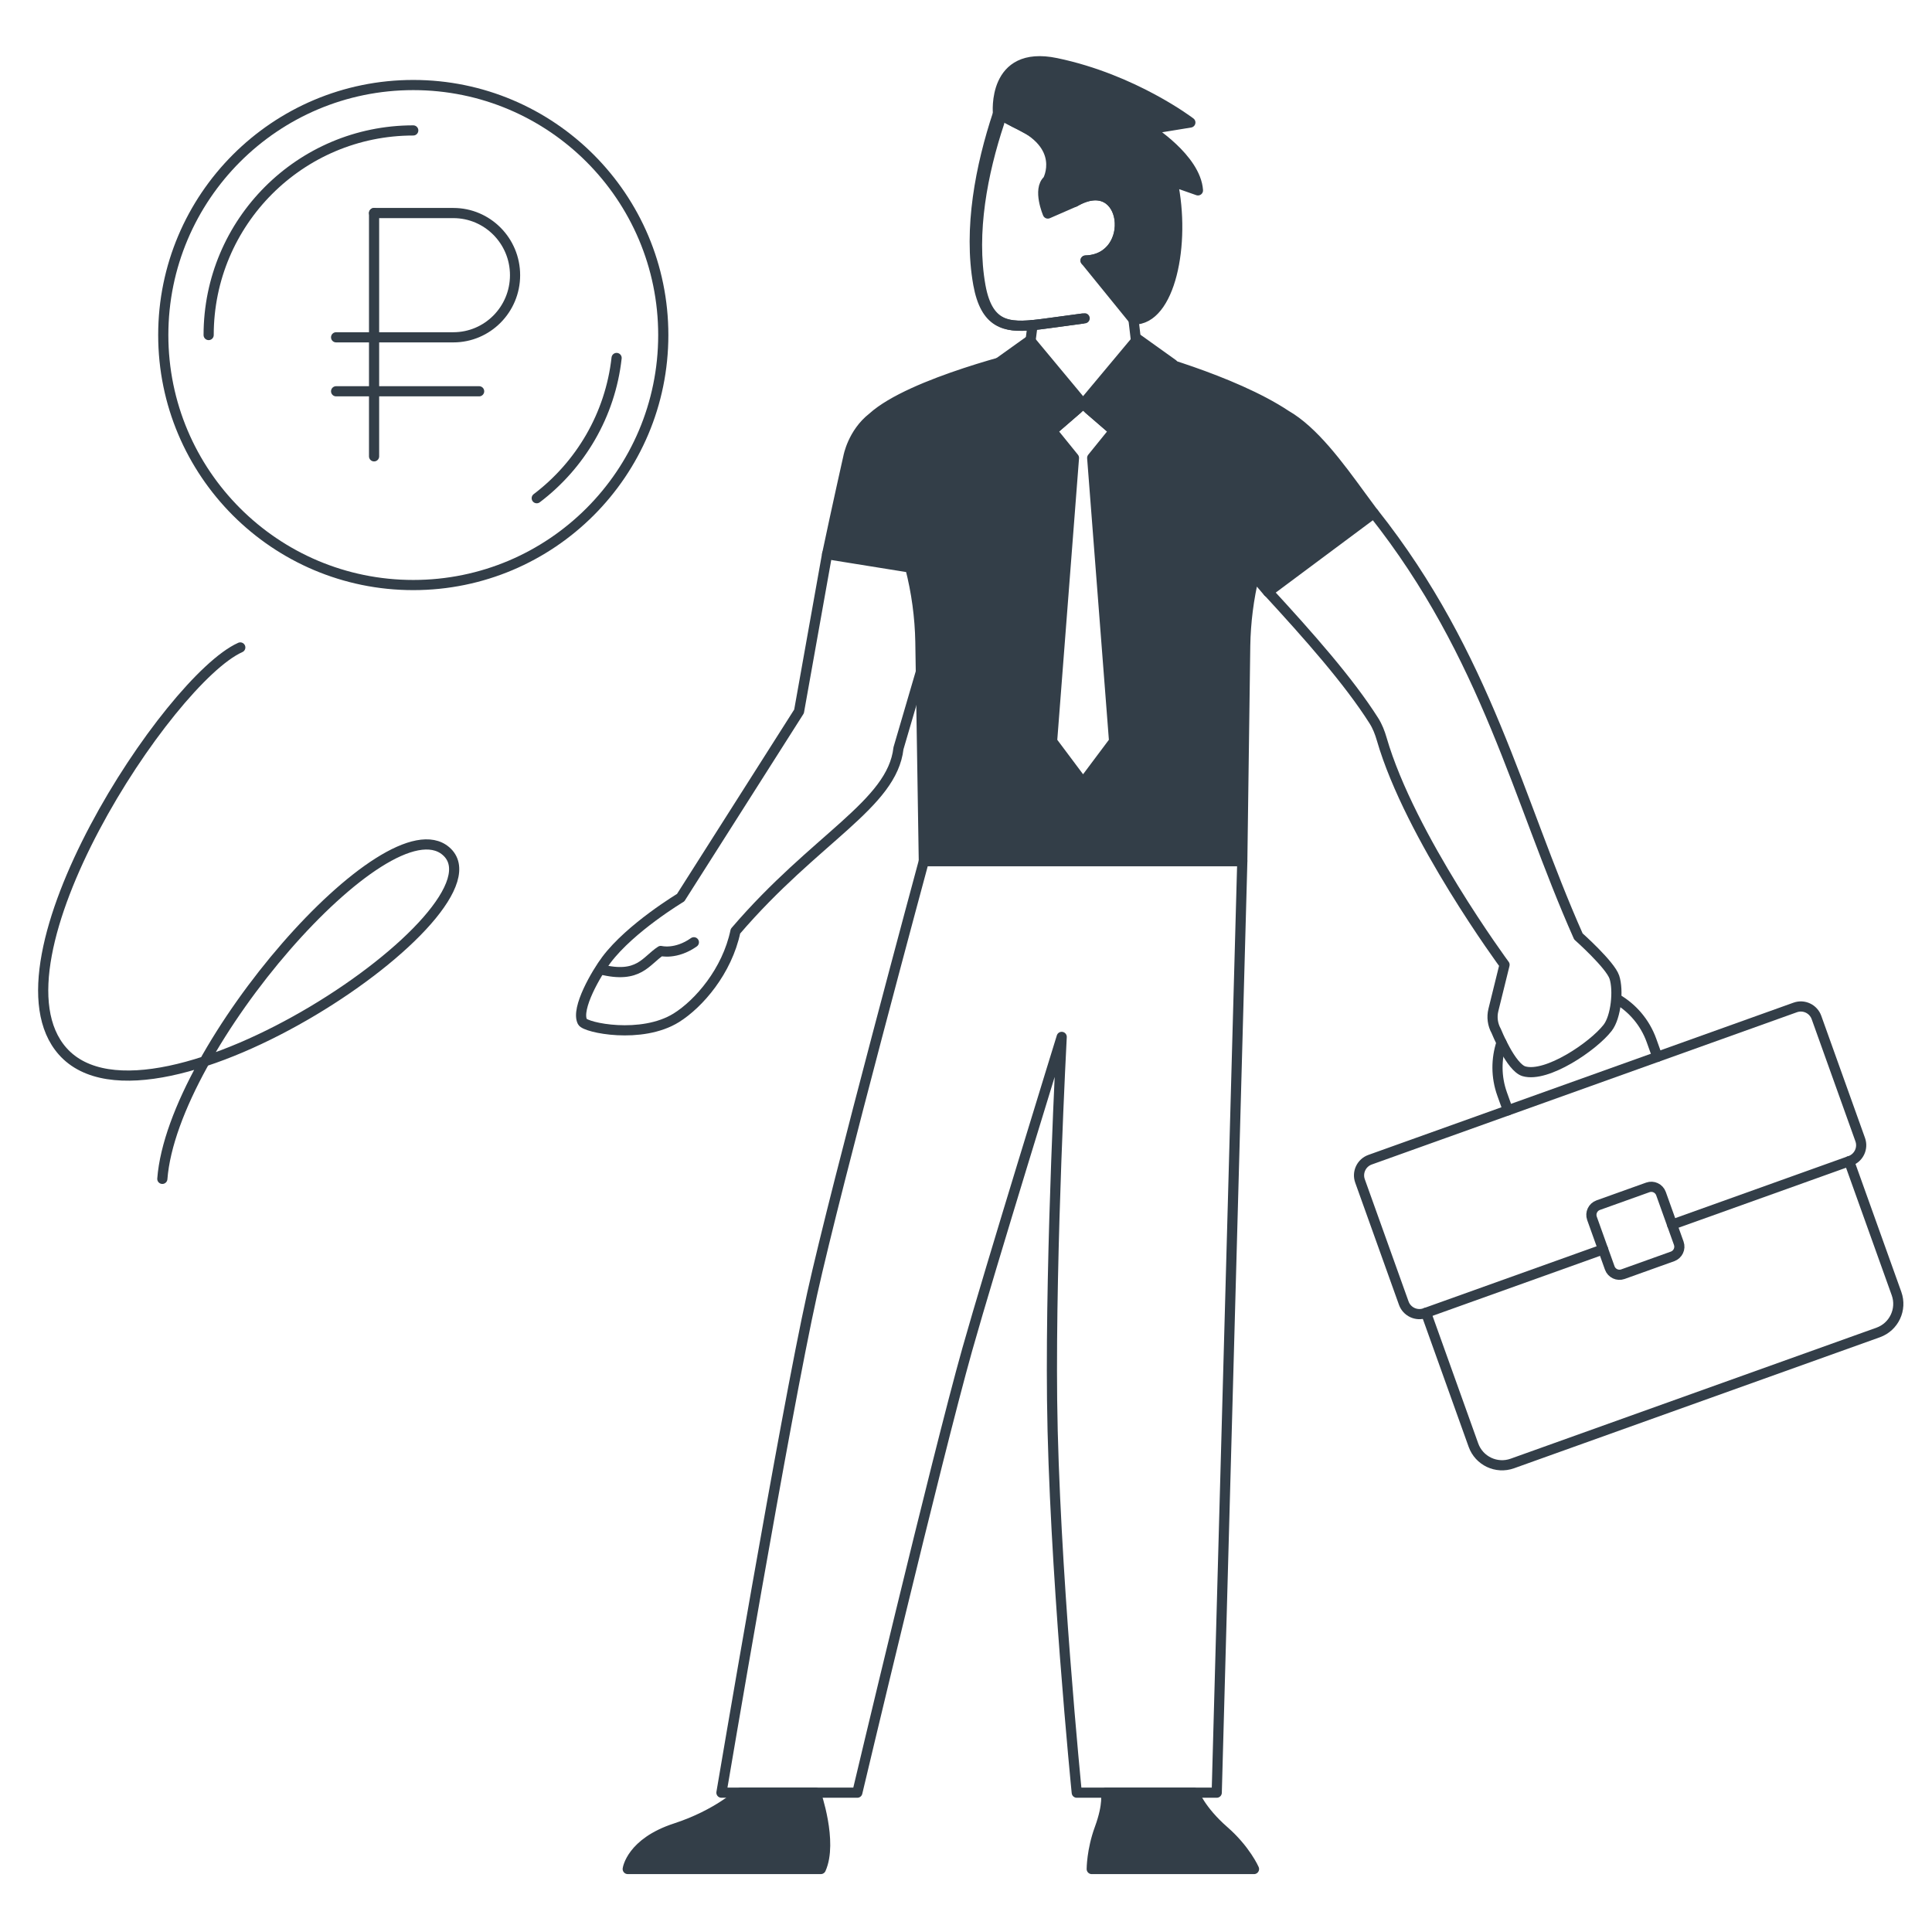 <svg width="380" height="380" viewBox="0 0 380 380" fill="none" xmlns="http://www.w3.org/2000/svg">
<g clip-path="url(#clip0)">
<path d="M244.344 169.409L239.317 352.596H211.785C211.785 352.596 207.28 307.587 206.932 275.292C206.609 245.534 208.821 203.944 208.821 203.944C208.821 203.944 194.659 249.747 190.241 265.45C184.208 286.887 168.623 352.596 168.623 352.596H141.898C141.898 352.596 154.374 278.733 159.731 254.53C164.528 232.847 181.714 169.343 181.714 169.343H244.348" stroke="#333E48" stroke-width="2" stroke-linecap="round" stroke-linejoin="round"/>
<path d="M160.444 352.6C160.444 352.6 163.836 362.257 161.446 367.611C154.655 367.611 123.467 367.611 123.467 367.611C123.467 367.611 124.149 362.445 132.87 359.602C141.216 356.885 145.697 352.596 145.697 352.596H160.444V352.6Z" fill="#333E48" stroke="#333E48" stroke-width="2" stroke-linecap="round" stroke-linejoin="round"/>
<path d="M234.829 352.6C234.829 352.6 236.106 356.061 240.739 360.107C244.987 363.812 246.646 367.615 246.646 367.615H214.731C214.731 367.615 214.731 363.906 216.283 359.676C218.099 354.729 217.5 352.603 217.5 352.603H234.829V352.6Z" fill="#333E48" stroke="#333E48" stroke-width="2" stroke-linecap="round" stroke-linejoin="round"/>
<path fill-rule="evenodd" clip-rule="evenodd" d="M221.944 54.367L223.76 69.779C223.76 75.693 219.102 79.358 213.185 79.358C207.27 79.358 202.337 75.696 202.337 69.779L203.088 63.948L203.06 63.952C197.578 64.47 193.828 63.635 192.419 55.898C190.464 44.936 192.86 32.666 196.291 22.33L222.525 36.166L221.944 54.367Z" stroke="#333E48" stroke-width="2" stroke-linecap="round" stroke-linejoin="round"/>
<path d="M203.06 63.952C203.985 63.865 204.959 63.739 205.979 63.6C208.111 63.312 213.34 62.605 213.34 62.605" stroke="#333E48" stroke-width="2" stroke-linecap="round" stroke-linejoin="round"/>
<path d="M211.389 39.69C221.797 33.644 223.763 50.958 213.514 51.24" stroke="#333E48" stroke-width="2" stroke-linecap="round" stroke-linejoin="round"/>
<path d="M196.549 24.09C193.261 33.988 190.969 45.743 192.84 56.239C194.416 64.901 199.057 64.532 205.827 63.617C207.869 63.339 212.875 62.664 212.875 62.664" stroke="#333E48" stroke-width="2" stroke-linecap="round" stroke-linejoin="round"/>
<path fill-rule="evenodd" clip-rule="evenodd" d="M213.515 51.24C223.764 50.958 221.798 33.644 211.389 39.69L206.094 42C206.094 42 204.063 37.255 206.094 35.449C206.094 35.449 209.883 28.544 199.631 24.091L196.291 22.33C196.291 22.33 195.049 9.761 207.736 12.409C223.023 15.595 234.127 24.094 234.127 24.094L225.99 25.423C225.99 25.423 235.171 31.118 235.623 37.443L230.627 35.689C233.25 47.98 230.137 63.016 222.936 62.842L213.515 51.24Z" fill="#333E48" stroke="#333E48" stroke-width="2" stroke-linecap="round" stroke-linejoin="round"/>
<path d="M162.689 108.96L157.161 139.925L133.877 176.558C133.877 176.558 124.028 182.455 119.266 188.793C117.331 191.368 113.223 198.364 114.555 200.962C115.164 202.145 126.185 204.448 133.032 200.18C137.432 197.435 143.002 191.044 144.654 183.157C160.4 164.761 175.46 158.235 176.719 147.179L181.127 132.136" stroke="#333E48" stroke-width="2" stroke-linecap="round" stroke-linejoin="round"/>
<path d="M118.11 190.658C125.694 192.568 126.998 188.971 129.969 187.043C129.969 187.043 132.94 187.826 136.475 185.332" stroke="#333E48" stroke-width="2" stroke-linecap="round" stroke-linejoin="round"/>
<path d="M280.482 258.204L289.805 284.236C290.918 287.346 294.345 288.964 297.455 287.85L369.409 262.082C372.519 260.969 374.137 257.542 373.023 254.432L363.7 228.4" stroke="#333E48" stroke-width="2" stroke-linecap="round" stroke-linejoin="round"/>
<path d="M328.881 240.871L363.902 228.33C365.604 227.721 366.491 225.846 365.878 224.145L357.279 200.13C356.67 198.429 354.795 197.542 353.094 198.154L269.475 228.1C267.774 228.709 266.887 230.584 267.499 232.286L276.099 256.3C276.708 258.001 278.583 258.889 280.284 258.276L315.306 245.735" stroke="#333E48" stroke-width="2" stroke-linecap="round" stroke-linejoin="round"/>
<path d="M324.108 233.545C325.158 233.169 326.317 233.719 326.696 234.766L330.192 244.531C330.568 245.582 330.018 246.74 328.971 247.119L319.206 250.616C318.155 250.991 316.997 250.442 316.618 249.395L313.121 239.629C312.746 238.579 313.295 237.42 314.342 237.041L324.108 233.545Z" stroke="#333E48" stroke-width="2" stroke-linecap="round" stroke-linejoin="round"/>
<path d="M295.326 205.07C294.275 208.257 294.237 211.805 295.455 215.201L296.596 218.384" stroke="#333E48" stroke-width="2" stroke-linecap="round" stroke-linejoin="round"/>
<path d="M325.979 207.86L324.837 204.677C323.547 201.073 321.059 198.234 317.981 196.45" stroke="#333E48" stroke-width="2" stroke-linecap="round" stroke-linejoin="round"/>
<path d="M249.419 116.39C257.362 125.018 265.276 133.948 270.22 141.751C270.926 142.864 271.402 144.096 271.768 145.362C277.33 164.576 295.925 189.76 295.925 189.76L293.73 198.652C293.385 200.05 293.584 201.529 294.286 202.785C294.286 202.785 297.174 209.965 299.752 210.709C304.219 211.997 313.347 205.832 316.2 202.162C317.863 200.026 318.378 194.762 317.522 192.191C316.708 189.746 310.449 184.18 310.449 184.18C298.499 157.302 292.512 129.098 270.192 100.92" stroke="#333E48" stroke-width="2" stroke-linecap="round" stroke-linejoin="round"/>
<path d="M202.598 66.939L213.027 79.48L205.802 85.722L195.633 71.921L202.598 66.939Z" fill="#333E48" stroke="#333E48" stroke-width="2" stroke-linecap="round" stroke-linejoin="round"/>
<path fill-rule="evenodd" clip-rule="evenodd" d="M166.869 89.84C166.869 89.84 164.66 99.616 162.688 109.002L179.035 111.632C180.266 116.415 180.938 121.334 181.028 126.285L181.707 169.381H244.34L244.914 127.057C244.991 122.385 245.582 117.737 246.675 113.204C247.586 114.286 248.501 115.361 249.419 116.429L270.195 100.955C269.392 99.885 268.569 98.758 267.727 97.605C263.302 91.546 258.351 84.768 252.926 81.658C242.385 74.638 223.742 69.791 223.742 69.791C223.742 75.332 219.539 79.888 214.146 80.445L219.129 84.746L214.822 90.066L219.129 145.808L213.027 153.955L206.929 145.808L211.235 90.066L206.929 84.746L211.909 80.445C206.519 79.884 202.319 75.327 202.319 69.791C202.319 69.791 179.233 75.201 171.625 82.117C167.694 85.189 166.869 89.84 166.869 89.84Z" fill="#333E48"/>
<path d="M162.688 109.002L162.529 109.989C162.259 109.946 162.018 109.794 161.864 109.568C161.709 109.343 161.653 109.064 161.709 108.796L162.688 109.002ZM166.869 89.84L167.854 90.015C167.851 90.03 167.848 90.045 167.845 90.061L166.869 89.84ZM179.035 111.632L179.194 110.645C179.586 110.708 179.904 110.997 180.003 111.383L179.035 111.632ZM181.028 126.285L182.028 126.267L182.028 126.269L181.028 126.285ZM181.707 169.381V170.381C181.161 170.381 180.715 169.943 180.707 169.397L181.707 169.381ZM244.34 169.381L245.34 169.395C245.333 169.942 244.887 170.381 244.34 170.381V169.381ZM244.914 127.057L243.914 127.044L243.914 127.041L244.914 127.057ZM246.675 113.204L245.703 112.97C245.791 112.603 246.078 112.318 246.445 112.231C246.812 112.144 247.197 112.272 247.439 112.56L246.675 113.204ZM249.419 116.429L250.017 117.231C249.596 117.545 249.004 117.479 248.661 117.081L249.419 116.429ZM270.195 100.955L270.995 100.355C271.155 100.568 271.223 100.835 271.185 101.098C271.147 101.361 271.006 101.598 270.793 101.757L270.195 100.955ZM267.727 97.605L268.534 97.015H268.534L267.727 97.605ZM252.926 81.658L252.429 82.525C252.409 82.514 252.39 82.502 252.372 82.49L252.926 81.658ZM223.742 69.791H222.742C222.742 69.482 222.885 69.19 223.13 69C223.375 68.811 223.694 68.746 223.994 68.824L223.742 69.791ZM214.146 80.445L213.493 81.203C213.191 80.942 213.073 80.526 213.192 80.146C213.312 79.765 213.646 79.492 214.043 79.451L214.146 80.445ZM219.129 84.746L219.782 83.989C220.191 84.342 220.246 84.956 219.906 85.376L219.129 84.746ZM214.822 90.066L213.825 90.143C213.805 89.888 213.884 89.635 214.045 89.436L214.822 90.066ZM219.129 145.808L220.126 145.731C220.145 145.972 220.075 146.213 219.929 146.407L219.129 145.808ZM213.027 153.955L213.827 154.555C213.639 154.807 213.342 154.955 213.027 154.955C212.712 154.955 212.415 154.807 212.226 154.554L213.027 153.955ZM206.929 145.808L206.128 146.407C205.983 146.213 205.913 145.972 205.932 145.731L206.929 145.808ZM211.235 90.066L212.013 89.436C212.173 89.635 212.252 89.888 212.232 90.143L211.235 90.066ZM206.929 84.746L206.151 85.376C205.812 84.956 205.866 84.343 206.275 83.99L206.929 84.746ZM211.909 80.445L212.013 79.45C212.409 79.492 212.744 79.765 212.863 80.145C212.983 80.526 212.865 80.941 212.563 81.202L211.909 80.445ZM202.319 69.791L202.091 68.818C202.388 68.748 202.701 68.818 202.94 69.008C203.18 69.198 203.319 69.486 203.319 69.791H202.319ZM171.625 82.117L172.298 82.857C172.279 82.874 172.26 82.89 172.241 82.905L171.625 82.117ZM161.709 108.796C162.696 104.099 163.743 99.305 164.542 95.686C164.941 93.876 165.279 92.36 165.518 91.296C165.637 90.764 165.731 90.345 165.795 90.059C165.827 89.916 165.852 89.806 165.869 89.732C165.877 89.695 165.883 89.667 165.888 89.648C165.89 89.639 165.891 89.632 165.892 89.627C165.893 89.625 165.893 89.623 165.894 89.622C165.894 89.621 165.894 89.621 165.894 89.62C165.894 89.62 165.894 89.62 165.894 89.62C165.894 89.62 165.894 89.62 166.869 89.84C167.845 90.061 167.845 90.061 167.845 90.061C167.845 90.061 167.845 90.061 167.845 90.061C167.845 90.061 167.845 90.062 167.844 90.062C167.844 90.064 167.844 90.065 167.843 90.068C167.842 90.072 167.841 90.079 167.838 90.089C167.834 90.107 167.828 90.135 167.82 90.172C167.803 90.246 167.778 90.355 167.746 90.498C167.682 90.783 167.588 91.201 167.469 91.733C167.231 92.795 166.894 94.309 166.495 96.117C165.696 99.732 164.652 104.519 163.666 109.207L161.709 108.796ZM178.876 112.619L162.529 109.989L162.847 108.015L179.194 110.645L178.876 112.619ZM180.029 126.303C179.939 121.431 179.279 116.589 178.067 111.881L180.003 111.383C181.254 116.241 181.936 121.238 182.028 126.267L180.029 126.303ZM180.707 169.397L180.028 126.301L182.028 126.269L182.707 169.365L180.707 169.397ZM244.34 170.381H181.707V168.381H244.34V170.381ZM245.914 127.071L245.34 169.395L243.34 169.368L243.914 127.044L245.914 127.071ZM247.647 113.439C246.572 117.9 245.99 122.475 245.914 127.074L243.914 127.041C243.992 122.295 244.593 117.574 245.703 112.97L247.647 113.439ZM248.661 117.081C247.741 116.011 246.824 114.933 245.91 113.849L247.439 112.56C248.349 113.639 249.261 114.712 250.178 115.777L248.661 117.081ZM270.793 101.757L250.017 117.231L248.822 115.627L269.598 100.153L270.793 101.757ZM268.534 97.015C269.377 98.169 270.196 99.29 270.995 100.355L269.396 101.556C268.587 100.479 267.76 99.347 266.919 98.195L268.534 97.015ZM253.424 80.79C256.279 82.427 258.959 84.997 261.456 87.87C263.958 90.748 266.327 93.992 268.534 97.015L266.919 98.195C264.702 95.159 262.383 91.985 259.947 89.181C257.505 86.373 254.998 83.998 252.429 82.525L253.424 80.79ZM223.742 69.791C223.994 68.824 223.994 68.824 223.994 68.824C223.994 68.824 223.994 68.824 223.995 68.824C223.996 68.824 223.997 68.824 223.998 68.825C224 68.825 224.004 68.826 224.009 68.828C224.018 68.83 224.032 68.834 224.051 68.839C224.087 68.848 224.142 68.863 224.212 68.882C224.354 68.919 224.562 68.975 224.829 69.049C225.365 69.197 226.14 69.415 227.103 69.699C229.027 70.267 231.703 71.097 234.711 72.148C240.706 74.243 248.101 77.243 253.481 80.826L252.372 82.49C247.21 79.053 240.013 76.119 234.051 74.036C231.081 72.998 228.437 72.178 226.537 71.618C225.587 71.337 224.823 71.122 224.298 70.977C224.035 70.905 223.832 70.85 223.696 70.814C223.627 70.795 223.575 70.782 223.541 70.772C223.524 70.768 223.511 70.765 223.502 70.762C223.498 70.761 223.495 70.76 223.493 70.76C223.492 70.76 223.491 70.76 223.491 70.759C223.491 70.759 223.491 70.759 223.49 70.759C223.49 70.759 223.49 70.759 223.742 69.791ZM214.043 79.451C218.932 78.945 222.742 74.814 222.742 69.791H224.742C224.742 75.85 220.147 80.83 214.249 81.44L214.043 79.451ZM218.476 85.503L213.493 81.203L214.8 79.689L219.782 83.989L218.476 85.503ZM214.045 89.436L218.352 84.117L219.906 85.376L215.599 90.695L214.045 89.436ZM218.132 145.885L213.825 90.143L215.819 89.989L220.126 145.731L218.132 145.885ZM212.227 153.356L218.329 145.208L219.929 146.407L213.827 154.555L212.227 153.356ZM207.729 145.208L213.828 153.356L212.226 154.554L206.128 146.407L207.729 145.208ZM212.232 90.143L207.926 145.885L205.932 145.731L210.238 89.989L212.232 90.143ZM207.706 84.117L212.013 89.436L210.458 90.695L206.151 85.376L207.706 84.117ZM212.563 81.202L207.582 85.503L206.275 83.99L211.256 79.688L212.563 81.202ZM203.319 69.791C203.319 74.81 207.127 78.942 212.013 79.45L211.806 81.44C205.911 80.826 201.319 75.844 201.319 69.791H203.319ZM170.952 81.377C172.97 79.543 175.952 77.857 179.215 76.364C182.494 74.864 186.131 73.526 189.512 72.411C192.895 71.295 196.037 70.398 198.333 69.779C199.481 69.47 200.419 69.23 201.07 69.067C201.396 68.986 201.65 68.924 201.823 68.882C201.91 68.861 201.976 68.845 202.021 68.834C202.044 68.829 202.061 68.825 202.073 68.822C202.078 68.821 202.083 68.82 202.086 68.819C202.087 68.819 202.089 68.818 202.089 68.818C202.09 68.818 202.09 68.818 202.09 68.818C202.091 68.818 202.091 68.818 202.319 69.791C202.547 70.765 202.547 70.765 202.547 70.765C202.547 70.765 202.547 70.765 202.547 70.765C202.546 70.765 202.545 70.766 202.544 70.766C202.541 70.766 202.537 70.767 202.532 70.769C202.521 70.771 202.505 70.775 202.484 70.78C202.441 70.79 202.377 70.805 202.293 70.826C202.124 70.867 201.875 70.927 201.555 71.008C200.914 71.168 199.988 71.404 198.853 71.71C196.582 72.322 193.477 73.209 190.138 74.31C186.797 75.412 183.235 76.724 180.047 78.183C176.841 79.649 174.084 81.233 172.298 82.857L170.952 81.377ZM166.869 89.84C165.885 89.666 165.885 89.665 165.885 89.665C165.885 89.665 165.885 89.664 165.885 89.664C165.885 89.663 165.885 89.663 165.885 89.662C165.886 89.661 165.886 89.659 165.886 89.657C165.887 89.653 165.888 89.647 165.889 89.641C165.892 89.629 165.895 89.611 165.899 89.59C165.908 89.547 165.92 89.488 165.937 89.413C165.971 89.263 166.023 89.051 166.098 88.79C166.248 88.268 166.49 87.544 166.861 86.719C167.603 85.076 168.878 82.994 171.009 81.329L172.241 82.905C170.44 84.312 169.338 86.092 168.685 87.542C168.359 88.264 168.149 88.895 168.021 89.341C167.957 89.564 167.914 89.739 167.888 89.856C167.874 89.914 167.865 89.957 167.86 89.984C167.857 89.998 167.855 90.007 167.854 90.012C167.854 90.015 167.854 90.016 167.854 90.017C167.854 90.017 167.854 90.017 167.854 90.017C167.854 90.016 167.854 90.016 167.854 90.016C167.854 90.016 167.854 90.015 167.854 90.015C167.854 90.015 167.854 90.015 166.869 89.84Z" fill="#333E48"/>
<path d="M223.738 66.66L213.027 79.48L220.253 85.721L230.703 71.642L223.738 66.66Z" fill="#333E48" stroke="#333E48" stroke-width="2" stroke-linecap="round" stroke-linejoin="round"/>
<path d="M81.285 115.07C108.443 115.07 130.458 93.055 130.458 65.897C130.458 38.74 108.443 16.725 81.285 16.725C54.129 16.725 32.113 38.74 32.113 65.897C32.113 93.055 54.129 115.07 81.285 115.07Z" stroke="#333E48" stroke-width="2" stroke-linecap="round" stroke-linejoin="round"/>
<path d="M41.039 65.898C41.039 43.672 59.056 25.654 81.282 25.654" stroke="#333E48" stroke-width="2" stroke-linecap="round" stroke-linejoin="round"/>
<path d="M121.278 70.408C120.024 81.651 114.138 91.498 105.57 97.991" stroke="#333E48" stroke-width="2" stroke-linecap="round" stroke-linejoin="round"/>
<path d="M73.576 89.756V41.902" stroke="#333E48" stroke-width="2" stroke-linecap="round" stroke-linejoin="round"/>
<path d="M73.575 41.902H89.166C95.871 41.902 101.305 47.374 101.305 54.123C101.305 60.873 95.871 66.345 89.166 66.345H66.109" stroke="#333E48" stroke-width="2" stroke-linecap="round" stroke-linejoin="round"/>
<path d="M94.238 76.96H66.109" stroke="#333E48" stroke-width="2" stroke-linecap="round" stroke-linejoin="round"/>
<path d="M47.261 127.345C33.175 133.646 -3.333 189.113 12.323 206.77C29.996 226.7 100.933 178.67 87.695 167.382C76.198 157.578 33.917 205.861 31.929 231.867" stroke="#333E48" stroke-width="2" stroke-linecap="round" stroke-linejoin="round"/>
</g>
<defs>
<clipPath id="clip0">
<rect width="380" height="380" fill="white"/>
</clipPath>
</defs>
</svg>
